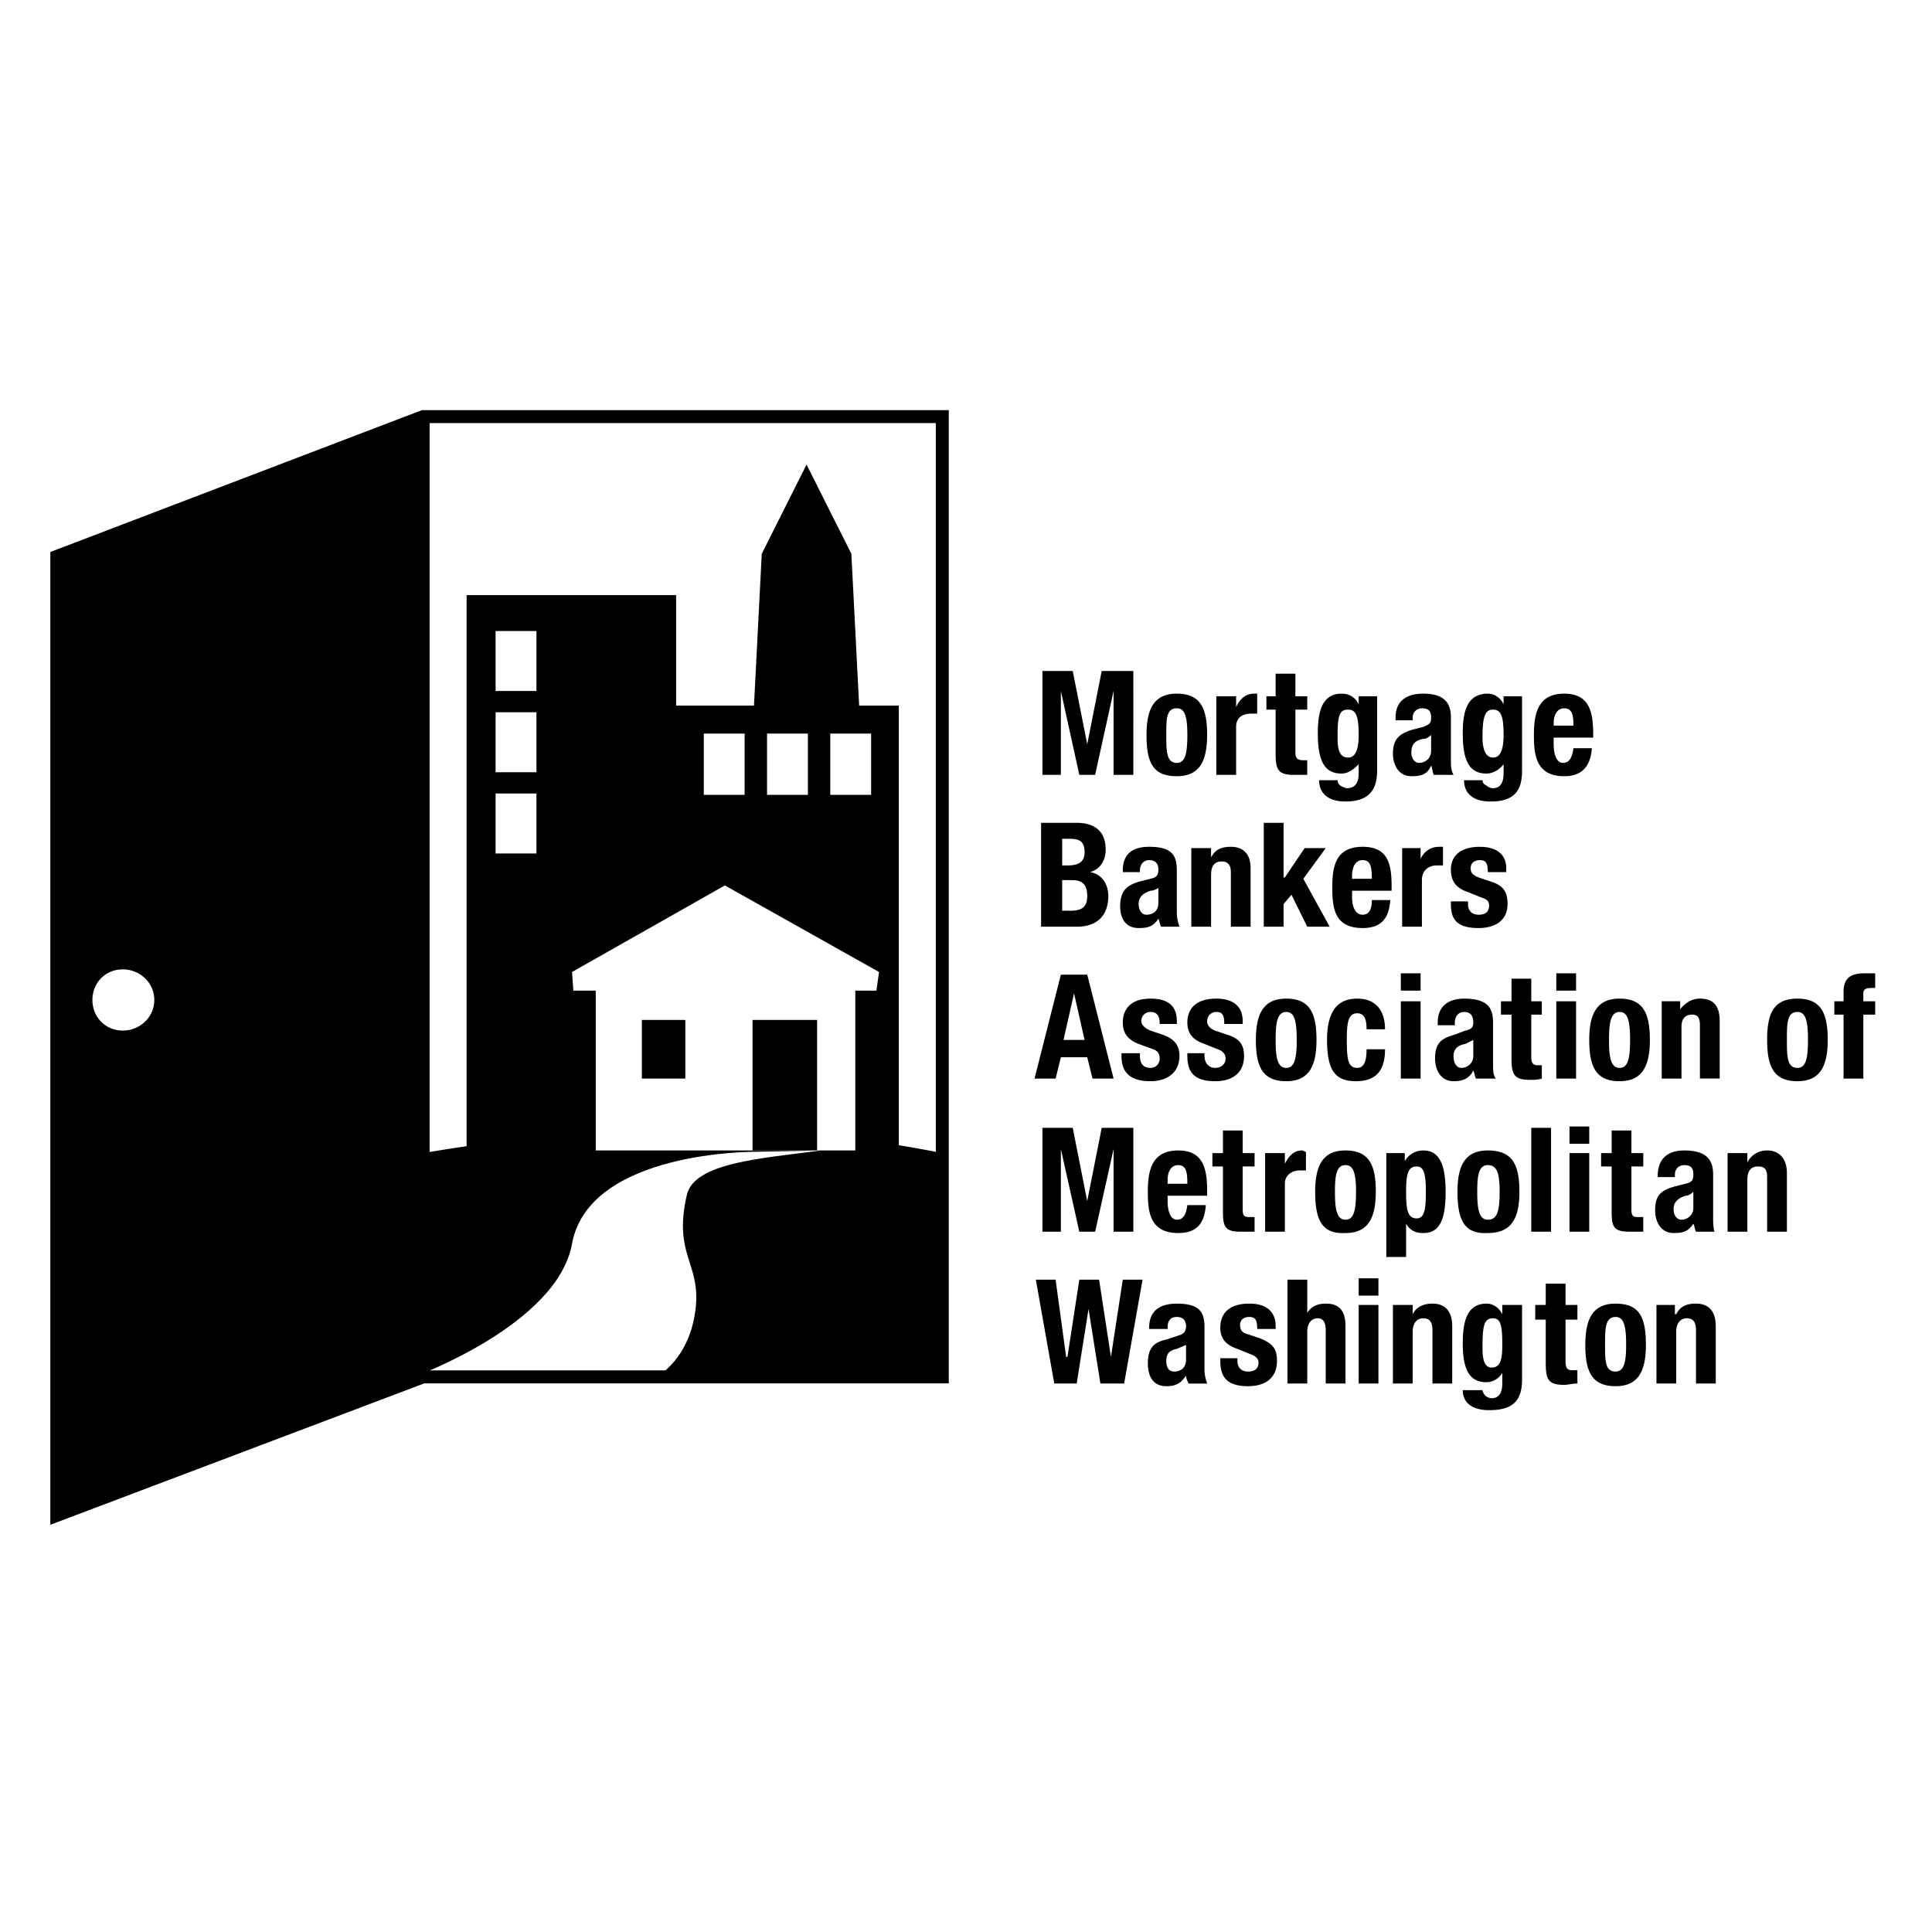 <svg xmlns="http://www.w3.org/2000/svg" width="2500" height="2500" viewBox="0 0 192.756 192.756"><path fill-rule="evenodd" clip-rule="evenodd" fill="#fff" d="M0 0h192.756v192.756H0V0z"/><path fill-rule="evenodd" clip-rule="evenodd" d="M105.186 138.035h2.236l1.182-7.441 1.183 7.441h2.367l1.84-10.363h-1.973l-1.183 7.707-1.182-7.707h-1.972l-1.184 7.707h-.131l-1.051-7.707h-1.972l1.84 10.363zM116.492 132.588v-.133c0-.664.262-1.062.92-1.062s.92.398.92.93-.262.797-.789.93l-1.182.398c-1.316.266-1.842.93-1.842 2.393 0 1.062.395 2.258 1.842 2.258.92 0 1.445-.266 1.971-1.062 0 .266.131.531.264.797h1.84c-.131-.398-.264-.797-.264-1.461v-4.119c0-1.463-.393-2.393-2.76-2.393-1.447 0-2.76.531-2.76 2.393v.133h1.84v-.002zm1.84 3.057c0 .93-.658 1.195-1.184 1.195s-.787-.398-.787-1.062c0-.666.262-1.064 1.051-1.197.262-.133.658-.266.92-.398v1.462zM121.75 135.512v.266c0 1.461.525 2.523 2.762 2.523 1.709 0 2.891-.797 2.891-2.523 0-1.197-.395-1.729-1.709-2.26l-1.182-.398c-.658-.133-.789-.531-.789-.93 0-.531.395-.797.92-.797.656 0 .789.398.789 1.195h1.84v-.266c0-1.463-.92-2.26-2.629-2.26-2.104 0-2.893 1.062-2.893 2.393 0 1.062.525 1.727 1.709 2.125l1.314.531c.395.135.789.4.789.799 0 .664-.395.93-1.051.93-.658 0-1.053-.398-1.053-1.062v-.266h-1.708zM128.455 138.035h1.971v-5.182c0-.797.395-1.328 1.053-1.328.525 0 .789.398.789 1.195v5.314h1.971v-5.713c0-1.596-.656-2.26-1.971-2.26-.789 0-1.447.266-1.842.93v-3.32h-1.971v10.364zM135.555 138.035h1.971v-7.84h-1.971v7.84zm0-8.769h1.971v-1.727h-1.971v1.727zM138.973 138.035h1.971v-5.182c0-.797.395-1.328 1.053-1.328.656 0 .92.398.92 1.195v5.314h1.971v-5.713c0-1.596-.787-2.26-1.971-2.26-.789 0-1.578.266-1.973 1.062v-.93h-1.971v7.842zM149.883 130.195v.93c-.395-.797-1.051-1.062-1.578-1.062-2.104 0-2.365 2.127-2.365 3.986 0 2.791.789 3.854 2.365 3.854.527 0 1.184-.266 1.578-.93v1.062c0 .797-.264 1.463-1.051 1.463a.997.997 0 0 1-.658-.266c-.131-.135-.264-.4-.264-.533h-1.971c0 1.33 1.051 1.994 2.629 1.994 2.367 0 3.287-.93 3.287-3.057v-7.441h-1.972zm-1.973 4.252c0-2.125.133-2.922 1.053-2.922.789 0 .92.797.92 2.656 0 1.33-.131 2.26-1.051 2.26-.789 0-.922-.929-.922-1.994zM154.221 130.195h-1.051v1.463h1.051v4.385c0 1.594.264 2.125 1.842 2.125.395 0 .787-.133 1.314-.133v-1.328h-.527c-.525 0-.656-.266-.656-.93v-4.119h1.184v-1.463h-1.184v-2.125h-1.973v2.125zM158.166 134.182c0 2.658.656 4.119 3.023 4.119 2.234 0 3.023-1.461 3.023-4.119 0-2.789-.658-4.119-3.023-4.119-2.236-.001-3.023 1.462-3.023 4.119zm1.971 0c0-1.594 0-2.789 1.053-2.789.787 0 1.051.797 1.051 2.789 0 1.861-.264 2.658-1.051 2.658-1.053 0-1.053-1.063-1.053-2.658zM165.264 138.035h1.973v-5.182c0-.797.395-1.328 1.051-1.328.658 0 .922.398.922 1.195v5.314h1.971v-5.713c0-1.596-.789-2.26-1.971-2.26-.922 0-1.578.266-1.973 1.062h-.133v-.93h-1.84v7.842zM104.004 122.887h1.84v-8.239l1.84 8.239h1.578l1.84-8.239v8.239h1.972v-10.364h-3.156l-1.445 7.309-1.446-7.309h-3.023v10.364zM120.436 119.299v-.531c0-2.391-.525-3.986-2.893-3.986-2.629 0-3.023 1.994-3.023 4.119 0 1.861.133 4.119 3.023 4.119 1.842 0 2.629-.93 2.762-2.789h-1.842c-.131.93-.393 1.461-1.051 1.461s-.92-.93-.92-1.859v-.533h3.944v-.001zm-3.944-1.195v-.398c0-.664.262-1.461 1.051-1.461s.92.664.92 1.859h-1.971zM122.014 115.047h-1.053v1.33h1.053v4.518c0 1.594.262 1.992 1.84 1.992h1.314v-1.461h-.525c-.525 0-.658-.133-.658-.797v-4.252h1.184v-1.33h-1.184v-2.258h-1.971v2.258zM126.221 122.887h1.971v-4.783c0-.93.789-1.328 1.447-1.328h.656v-1.861c-.131 0-.262-.133-.395-.133-.789 0-1.314.531-1.709 1.33v-1.064h-1.971v7.839h.001zM131.215 118.9c0 2.791.658 4.252 3.023 4.119 2.236 0 3.025-1.461 3.025-4.119 0-2.656-.658-4.119-3.025-4.119-2.234 0-3.023 1.463-3.023 4.119zm1.973 0c0-1.594.131-2.656 1.051-2.656.789 0 1.053.797 1.053 2.656 0 1.994-.264 2.791-1.053 2.791-.921 0-1.051-1.195-1.051-2.791zM140.287 118.9c0-1.594.131-2.523 1.051-2.523.789 0 .92.93.92 2.523 0 1.729-.131 2.658-.92 2.658-.92.001-1.051-.929-1.051-2.658zm-1.973 6.512h1.973v-3.322c.395.664.92.93 1.709.93 1.576 0 2.234-1.195 2.234-4.119 0-2.789-.658-4.119-2.234-4.119-.789 0-1.447.398-1.842 1.064v-.799h-1.84v10.365zM145.414 118.9c0 2.791.656 4.252 3.023 4.119 2.365 0 3.154-1.461 3.154-4.119 0-2.656-.656-4.119-3.154-4.119-2.236 0-3.023 1.463-3.023 4.119zm1.971 0c0-1.594.133-2.656 1.053-2.656s1.182.797 1.182 2.656c0 1.994-.262 2.791-1.182 2.791s-1.053-1.195-1.053-2.791zM152.775 122.887h1.973v-10.364h-1.973v10.364zM156.588 122.887h1.971v-7.84h-1.971v7.84zm0-8.77h1.971v-1.727h-1.971v1.727zM160.795 115.047h-1.053v1.33h1.053v4.518c0 1.594.262 1.992 1.84 1.992h1.314v-1.461h-.525c-.525 0-.658-.133-.658-.797v-4.252h1.184v-1.33h-1.184v-2.258h-1.971v2.258zM167.104 117.439v-.266c0-.531.396-.93.922-.93.656 0 .92.266.92.93 0 .531-.131.797-.789.93l-1.053.266c-1.445.398-1.971.93-1.971 2.393 0 1.062.525 2.258 1.84 2.258.92 0 1.447-.133 1.973-.93.131.266.131.531.264.797h1.84c-.131-.531-.131-.797-.131-1.594v-4.119c0-1.328-.527-2.393-2.893-2.393-1.447 0-2.631.664-2.631 2.525v.133h1.709zm1.841 3.057c0 .797-.658 1.195-1.184 1.195s-.789-.531-.789-1.062c0-.664.395-1.062 1.184-1.33.264 0 .525-.133.789-.398v1.595zM172.363 122.887h1.971v-5.182c0-.93.395-1.328 1.053-1.328.656 0 .92.266.92 1.062v5.447h1.973v-5.846c0-1.461-.789-2.26-1.973-2.26-.789 0-1.578.398-1.973 1.197v-.932h-1.971v7.842zM103.215 107.607h2.104l.525-2.127h2.629l.525 2.127h2.104l-2.629-10.365h-2.629l-2.629 10.365zm3.943-8.505l1.051 4.652h-2.104l1.053-4.652zM111.891 105.082v.266c0 1.461.656 2.525 2.893 2.525 1.578 0 2.891-.799 2.891-2.525 0-1.062-.525-1.729-1.709-2.127l-1.182-.398c-.658-.266-.92-.664-.92-.93 0-.531.393-.93.92-.93.656 0 .92.398.92 1.195h1.709v-.266c0-1.461-.789-2.26-2.629-2.26-1.973 0-2.762 1.064-2.762 2.393 0 1.062.525 1.729 1.578 2.127l1.445.531c.395.133.658.398.658.93s-.395.93-.92.93c-.789 0-1.053-.531-1.053-1.195v-.266h-1.839zM118.463 105.082v.266c0 1.461.527 2.525 2.762 2.525 1.709 0 2.893-.799 2.893-2.525 0-1.062-.395-1.729-1.709-2.127l-1.184-.398c-.658-.266-.789-.664-.789-.93 0-.531.395-.93.92-.93.658 0 .789.398.789 1.195h1.84v-.266c0-1.461-.92-2.26-2.629-2.26-2.104 0-2.893 1.064-2.893 2.393 0 1.062.527 1.729 1.709 2.127l1.316.531c.393.133.787.398.787.93s-.395.93-1.051.93c-.658 0-1.053-.531-1.053-1.195v-.266h-1.708zM125.299 103.754c0 2.656.658 4.119 3.025 4.119 2.234 0 3.023-1.463 3.023-4.119 0-2.658-.658-4.121-3.023-4.121-2.236 0-3.025 1.463-3.025 4.121zm1.972 0c0-1.596.131-2.791 1.053-2.791.787 0 1.051.797 1.051 2.791 0 1.992-.264 2.789-1.051 2.789-.922 0-1.053-1.195-1.053-2.789zM138.184 102.689c0-1.859-.92-3.057-2.762-3.057-1.709 0-3.023.932-3.023 4.121 0 3.188.92 4.119 2.893 4.119 2.104 0 2.893-1.197 2.893-3.189h-1.842c0 1.195-.262 1.859-.92 1.859-.92 0-1.051-.797-1.051-2.789 0-1.729.131-2.658 1.051-2.658.789 0 .92.797.92 1.594h1.841zM139.76 107.607h1.973v-7.709h-1.973v7.709zm0-8.771h1.973v-1.727h-1.973v1.727zM145.15 102.291v-.266c0-.664.395-1.062.92-1.062.658 0 .92.398.92 1.062 0 .398-.131.664-.789.797l-1.051.398c-1.445.398-1.973.932-1.973 2.393 0 1.062.527 2.26 1.842 2.26.92 0 1.576-.266 1.971-1.064.133.266.133.531.264.799h1.973c-.264-.4-.264-.799-.264-1.463v-4.119c0-1.461-.525-2.393-2.893-2.393-1.445 0-2.629.666-2.629 2.393v.266h1.709v-.001zm1.84 3.057c0 .797-.656 1.195-1.182 1.195-.527 0-.789-.531-.789-1.195s.395-1.062 1.182-1.195l.789-.398v1.593zM150.803 99.898h-1.051v1.33h1.051v4.385c0 1.594.264 2.125 1.842 2.125.395 0 .787 0 1.182-.131v-1.33h-.395c-.525 0-.656-.266-.656-.797v-4.252h1.051v-1.33h-1.051V97.64h-1.973v2.258zM155.273 107.607h1.971v-7.709h-1.971v7.709zm0-8.771h1.971v-1.727h-1.971v1.727zM158.559 103.754c0 2.656.658 4.119 3.025 4.119 2.234 0 3.023-1.463 3.023-4.119 0-2.658-.658-4.121-3.023-4.121-2.236 0-3.025 1.463-3.025 4.121zm1.972 0c0-1.596.131-2.791 1.053-2.791.787 0 1.051.797 1.051 2.791 0 1.992-.264 2.789-1.051 2.789-.922 0-1.053-1.195-1.053-2.789zM165.791 107.607h1.971v-5.184c0-.797.395-1.195 1.053-1.195.525 0 .787.266.787 1.062v5.316h1.973v-5.715c0-1.594-.656-2.26-1.973-2.26-.787 0-1.445.4-1.971 1.064v-.799h-1.84v7.711zM176.307 103.754c0 2.656.658 4.119 3.023 4.119 2.234 0 3.023-1.463 3.023-4.119 0-2.658-.656-4.121-3.023-4.121-2.365 0-3.023 1.463-3.023 4.121zm1.972 0c0-1.596 0-2.791 1.051-2.791.789 0 1.053.797 1.053 2.791 0 1.992-.264 2.789-1.053 2.789-1.051 0-1.051-1.195-1.051-2.789zM183.932 107.607h1.973v-6.379h1.182v-1.33h-1.182v-.797c0-.398.262-.531.789-.531h.393v-1.461h-1.051c-1.314 0-2.104.398-2.104 1.859v.93h-.92v1.33h.92v6.379zM103.871 92.458h3.551c2.365 0 3.154-1.461 3.154-3.056 0-1.329-.789-2.259-1.84-2.392 1.051-.266 1.576-1.196 1.576-2.259 0-1.994-1.314-2.658-2.891-2.658h-3.551v10.365h.001zm2.104-8.77h.789c.92 0 1.445.266 1.445 1.329 0 .93-.525 1.329-1.709 1.329h-.525v-2.658zm0 4.12h.92c.92 0 1.578.266 1.578 1.594 0 1.196-.658 1.462-1.709 1.462h-.789v-3.056zM113.73 87.01v-.133c0-.665.395-1.063.922-1.063.656 0 .92.399.92.93 0 .532-.133.797-.789.93l-1.053.266c-1.445.399-1.971 1.063-1.971 2.525 0 .93.395 2.126 1.84 2.126.92 0 1.445-.133 1.973-.931.131.266.131.532.262.797h1.84c-.131-.398-.262-.797-.262-1.461v-4.119c0-1.462-.395-2.392-2.76-2.392-1.447 0-2.631.532-2.631 2.392v.133h1.709zm1.842 3.056c0 .93-.658 1.196-1.184 1.196s-.789-.531-.789-1.063c0-.665.395-1.063 1.184-1.329.262 0 .525-.133.789-.266v1.462zM118.857 92.458h1.973v-5.182c0-.93.395-1.329 1.051-1.329.658 0 .922.398.922 1.063v5.448h1.971v-5.846c0-1.462-.789-2.126-1.971-2.126-.922 0-1.578.266-1.973 1.063v-.93h-1.973v7.839zM126.088 82.094v10.364h1.973v-2.259l.789-.93 1.576 3.189h2.236l-2.629-4.784 2.235-3.056h-2.104l-1.973 2.924h-.13v-5.448h-1.973zM138.84 88.871v-.532c0-2.392-.525-3.854-2.893-3.854-2.629 0-3.023 1.86-3.023 3.986 0 1.994.133 4.12 3.023 4.12 1.842 0 2.631-.931 2.762-2.791h-1.84c0 .931-.264 1.462-.922 1.462-.787 0-1.051-.93-1.051-1.728v-.664h3.944v.001zm-3.944-1.197v-.266c0-.797.264-1.595 1.051-1.595.789 0 .922.665.922 1.86h-1.973v.001zM139.893 92.458h1.971v-4.65c0-1.063.789-1.462 1.447-1.462h.656v-1.86h-.395c-.789 0-1.445.399-1.84 1.196v-1.063h-1.84v7.839h.001zM144.756 89.934v.266c0 1.461.525 2.392 2.762 2.392 1.709 0 2.891-.797 2.891-2.392 0-1.196-.395-1.86-1.709-2.259l-1.182-.398c-.658-.266-.789-.531-.789-.93 0-.532.395-.798.92-.798.656 0 .789.399.789 1.196h1.84v-.398c0-1.329-.92-2.126-2.629-2.126-2.104 0-2.893 1.063-2.893 2.259s.525 1.86 1.709 2.259l1.314.531c.395.133.789.266.789.797 0 .665-.395.93-1.051.93-.658 0-1.053-.398-1.053-1.063v-.266h-1.708zM104.004 77.31h1.84v-8.371l1.84 8.371h1.578l1.84-8.371v8.371h1.972V66.945h-3.156l-1.445 7.308-1.446-7.308h-3.023V77.31zM114.389 73.324c0 2.79.656 4.119 3.023 4.119 2.234 0 3.023-1.462 3.023-4.119 0-2.658-.656-4.119-3.023-4.119-2.234 0-3.023 1.461-3.023 4.119zm1.972 0c0-1.595 0-2.658 1.051-2.658.789 0 1.051.797 1.051 2.658 0 1.993-.262 2.79-1.051 2.79-1.051 0-1.051-1.196-1.051-2.79zM121.355 77.31h1.973v-4.784c0-1.063.789-1.329 1.578-1.329h.525v-1.993h-.264c-.92 0-1.445.531-1.84 1.329V69.47h-1.973v7.84h.001zM127.271 69.47h-.92v1.329h.92v4.518c0 1.595.395 1.993 1.84 1.993h1.314v-1.461h-.393c-.658 0-.789-.266-.789-.797V70.8h1.182v-1.33h-1.182v-2.259h-1.973v2.259h.001zM135.555 69.47v.797c-.395-.797-1.053-1.062-1.709-1.062-2.104 0-2.367 2.126-2.367 3.986 0 2.923.789 3.986 2.367 3.986.656 0 1.182-.398 1.709-.93v.93c0 .797-.264 1.462-1.184 1.462-.133 0-.395-.133-.658-.266-.131-.133-.262-.266-.262-.532h-1.842c0 1.329.92 2.126 2.629 2.126 2.236 0 3.156-1.062 3.156-3.056V69.47h-1.839zm-2.104 4.119c0-2.126.131-2.79 1.051-2.79.789 0 1.053.664 1.053 2.524 0 1.329-.264 2.259-1.053 2.259-.92.001-1.051-.929-1.051-1.993zM140.943 71.862v-.266c0-.531.395-.93.92-.93.658 0 .92.266.92.93 0 .531-.131.665-.787.93l-1.053.266c-1.314.398-1.971.93-1.971 2.392 0 1.063.525 2.259 1.84 2.259.92 0 1.578-.133 1.971-1.063.133.266.133.665.264.93h1.973c-.264-.531-.264-.797-.264-1.595v-4.119c0-1.329-.525-2.392-2.76-2.392-1.578 0-2.762.664-2.762 2.392v.266h1.709zm1.84 3.056c0 .797-.656 1.196-1.182 1.196-.527 0-.789-.531-.789-1.062 0-.798.395-1.196 1.184-1.329.262 0 .525-.133.787-.398v1.593zM150.014 69.47v.797c-.395-.797-1.051-1.062-1.576-1.062-2.236 0-2.498 2.126-2.498 3.986 0 2.923.789 3.986 2.365 3.986.658 0 1.314-.398 1.709-.93v.93c0 .797-.262 1.462-1.051 1.462-.264 0-.525-.133-.658-.266-.262-.133-.395-.266-.395-.532h-1.84c0 1.329.92 2.126 2.629 2.126 2.367 0 3.156-1.062 3.156-3.056V69.47h-1.841zm-2.104 4.119c0-2.126.264-2.79 1.053-2.79s1.051.664 1.051 2.524c0 1.329-.262 2.259-1.051 2.259s-1.053-.929-1.053-1.993zM158.953 73.589v-.398c0-2.392-.525-3.986-2.891-3.986-2.631 0-3.023 1.993-3.023 4.119 0 1.86.131 4.119 3.023 4.119 1.84 0 2.629-1.063 2.76-2.79h-1.84c-.133.93-.395 1.461-1.053 1.461-.656 0-.92-.93-.92-1.86v-.664h3.944v-.001zm-3.943-1.195v-.266c0-.664.264-1.461 1.053-1.461.787 0 .92.665.92 1.728h-1.973v-.001zM42.216 115.047s14.855-2.656 27.344-2.656c11.701 0 24.452 2.656 24.452 2.656v22.324H42.216v-22.324z"/><path fill-rule="evenodd" clip-rule="evenodd" d="M72.452 124.482l3.549-69.23 4.47-8.902 4.47 8.902 3.549 69.23H72.452z"/><path fill-rule="evenodd" clip-rule="evenodd" d="M67.457 70.4h22.216v44.381H67.457V70.4zM46.554 59.372h20.903v55.409H46.554V59.372z"/><path fill-rule="evenodd" clip-rule="evenodd" fill="#fff" d="M49.446 62.959h4.075v5.98h-4.075v-5.98zM49.446 71.065h4.075v5.979h-4.075v-5.979zM49.446 79.17h4.075v5.98h-4.075v-5.98zM70.217 73.191h4.075v6.112h-4.075v-6.112zM76.527 73.191h4.076v6.112h-4.076v-6.112zM82.837 73.191h4.076v6.112h-4.076v-6.112zM59.437 114.781V98.836h-2.234l-.132-1.859 15.249-8.638 15.382 8.638-.263 1.859h-2.104v15.945H59.437z"/><path fill-rule="evenodd" clip-rule="evenodd" d="M75.082 101.76h6.441v13.021h-6.441V101.76zM64.039 101.76h4.337v5.847h-4.337v-5.847z"/><path d="M65.484 137.371s3.418-1.727 3.944-7.043c.395-4.385-2.235-5.182-.92-11.029.657-3.32 7.493-3.719 13.409-4.518l-6.573.133s-16.564-.133-18.273 9.17c-1.446 8.105-15.775 13.287-15.775 13.287h24.188z" fill-rule="evenodd" clip-rule="evenodd" fill="#fff"/><path fill-rule="evenodd" clip-rule="evenodd" d="M42.216 41.699L5.669 55.518v95.673l36.547-13.82V41.699z"/><path d="M42.216 41.699L5.669 55.518v95.673l36.546-13.82V41.699m.001 95.672h51.796V41.566H42.216L5.669 55.518v95.673l36.547-13.82z" fill="none" stroke="#000" stroke-width="1.294" stroke-miterlimit="2.613"/><path d="M9.219 99.768c0-1.729 1.314-3.057 3.023-3.057s3.155 1.328 3.155 3.057c0 1.727-1.446 3.055-3.155 3.055s-3.023-1.329-3.023-3.055z" fill-rule="evenodd" clip-rule="evenodd" fill="#fff"/></svg>